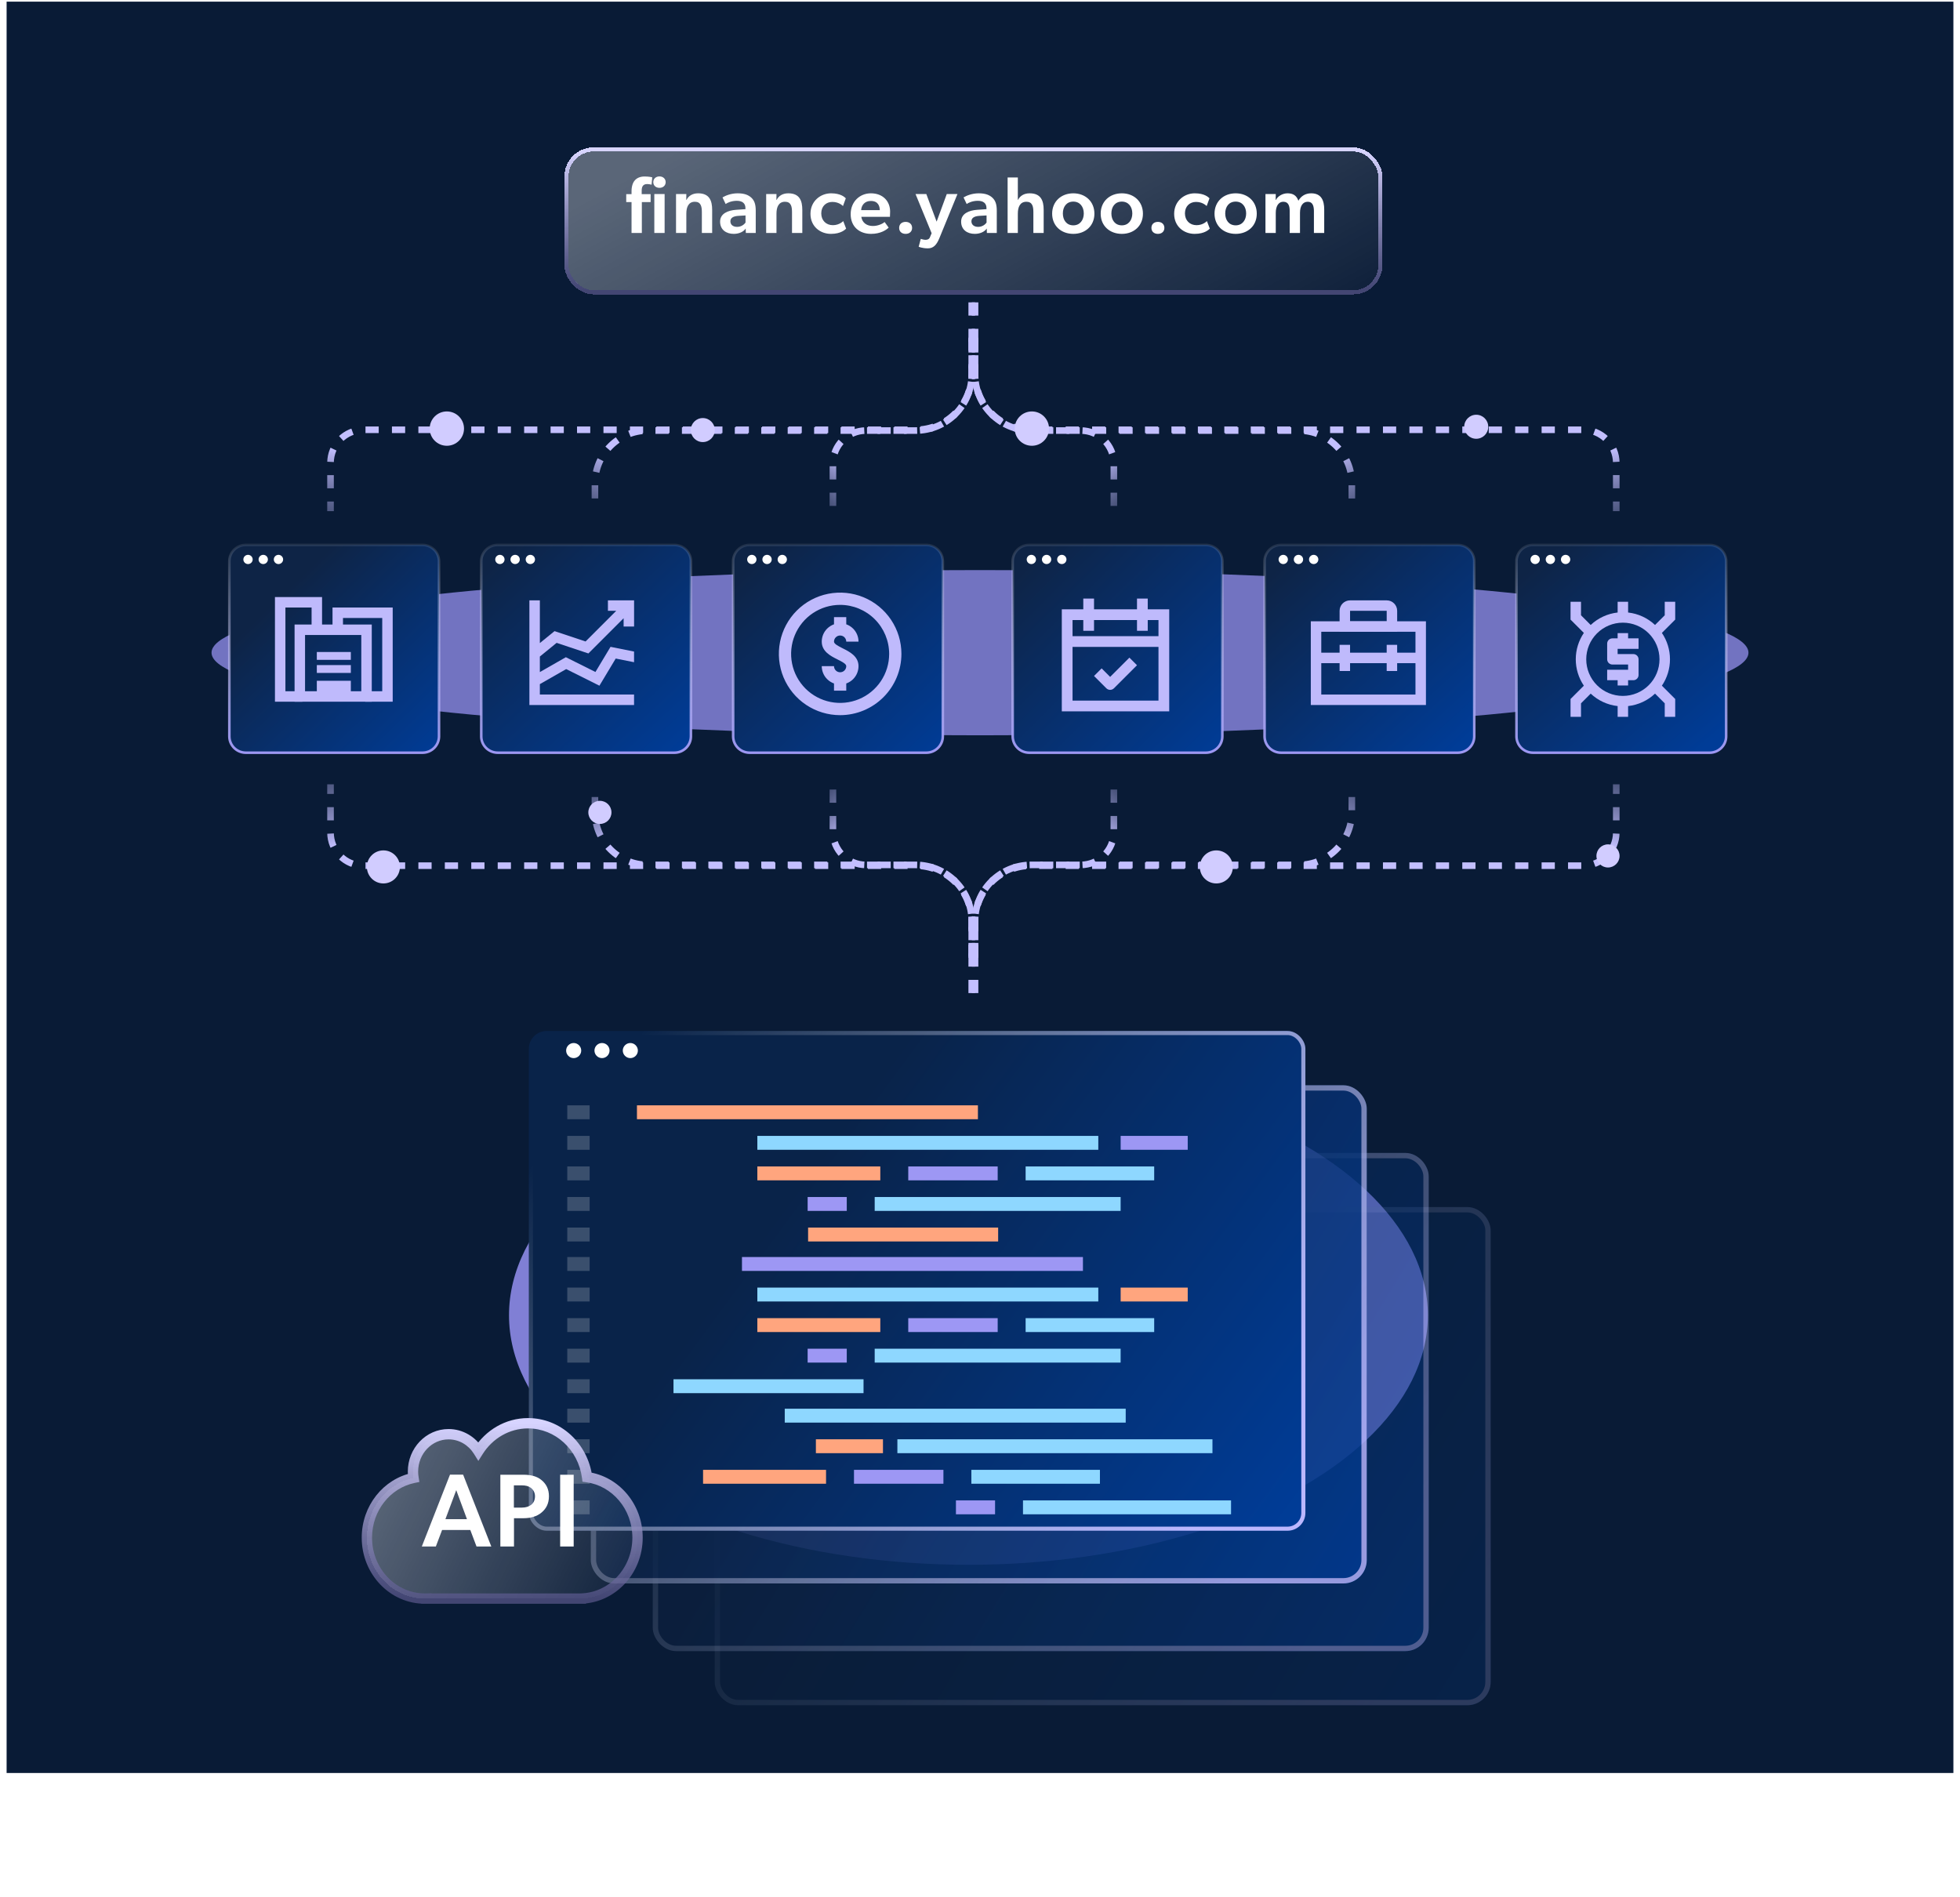 <svg width="593" height="574" viewBox="0 0 593 574" fill="none" xmlns="http://www.w3.org/2000/svg">
<rect x="2" y="0.5" width="589" height="536" fill="#091B36"/>
<g style="mix-blend-mode:screen" opacity="0.7" filter="url(#filter0_f_14763_17079)">
<ellipse cx="296.5" cy="197.5" rx="232.5" ry="25" fill="#9E98FC"/>
</g>
<path d="M74.381 164.889H127.831C130.591 164.889 132.823 167.106 132.823 169.834V222.819C132.823 225.548 130.591 227.765 127.831 227.765H74.381C71.621 227.765 69.389 225.548 69.389 222.819V169.834C69.389 167.106 71.621 164.889 74.381 164.889Z" fill="url(#paint0_linear_14763_17079)" stroke="url(#paint1_linear_14763_17079)" stroke-width="0.778"/>
<path fill-rule="evenodd" clip-rule="evenodd" d="M86.354 183.833H94.271V189.375H97.438V180.667H83.188V212.333H91.5V209.167H86.354V183.833Z" fill="#BFBAFC"/>
<path fill-rule="evenodd" clip-rule="evenodd" d="M115.646 187H103.771V190.167H100.604V183.833H118.812V212.333H110.5V209.167H115.646V187Z" fill="#BFBAFC"/>
<path d="M106.147 206H95.856V211.542H106.147V206Z" fill="#BFBAFC"/>
<path d="M106.147 201.25H95.856V203.625H106.147V201.25Z" fill="#BFBAFC"/>
<path d="M106.147 197.292H95.856V199.667H106.147V197.292Z" fill="#BFBAFC"/>
<path fill-rule="evenodd" clip-rule="evenodd" d="M109.312 192.146H92.292V209.167H109.312V192.146ZM89.125 188.979V212.333H112.479V188.979H89.125Z" fill="#BFBAFC"/>
<path d="M76.448 169.287C76.448 170.053 75.811 170.685 75.038 170.685C74.266 170.685 73.629 170.053 73.629 169.287C73.629 168.522 74.266 167.89 75.038 167.89C75.811 167.89 76.448 168.522 76.448 169.287Z" fill="white"/>
<path d="M81.053 169.287C81.053 170.053 80.416 170.685 79.644 170.685C78.872 170.685 78.234 170.053 78.234 169.287C78.234 168.522 78.872 167.89 79.644 167.89C80.436 167.89 81.053 168.522 81.053 169.287Z" fill="white"/>
<path d="M85.659 169.287C85.659 170.053 85.022 170.685 84.249 170.685C83.477 170.685 82.84 170.053 82.84 169.287C82.84 168.522 83.477 167.89 84.249 167.89C85.022 167.89 85.659 168.522 85.659 169.287Z" fill="white"/>
<path d="M150.592 164.889H204.042C206.802 164.889 209.034 167.106 209.034 169.834V222.819C209.034 225.548 206.802 227.765 204.042 227.765H150.592C147.832 227.765 145.6 225.548 145.6 222.819V169.834C145.6 167.106 147.832 164.889 150.592 164.889Z" fill="url(#paint2_linear_14763_17079)" stroke="url(#paint3_linear_14763_17079)" stroke-width="0.778"/>
<path d="M152.655 169.288C152.655 170.053 152.018 170.685 151.245 170.685C150.473 170.685 149.836 170.053 149.836 169.288C149.836 168.522 150.473 167.89 151.245 167.89C152.018 167.89 152.655 168.522 152.655 169.288Z" fill="white"/>
<path d="M157.261 169.287C157.261 170.053 156.623 170.685 155.851 170.685C155.079 170.685 154.441 170.053 154.441 169.287C154.441 168.522 155.079 167.89 155.851 167.89C156.643 167.89 157.261 168.522 157.261 169.287Z" fill="white"/>
<path d="M161.866 169.287C161.866 170.053 161.229 170.685 160.456 170.685C159.684 170.685 159.047 170.053 159.047 169.287C159.047 168.522 159.684 167.89 160.456 167.89C161.229 167.89 161.866 168.522 161.866 169.287Z" fill="white"/>
<path d="M191.843 189.583V181.667H183.926V184.833H186.437L177.165 194.105L167.776 190.975L163.335 194.589V181.667H160.168V213.333H191.835V210.167H163.335V207.014L171.301 202.462L181.355 207.489L186.285 199.272L191.835 200.382V197.153L184.718 195.728L180.149 203.343L171.203 198.87L163.335 203.367V198.665L168.409 194.525L178.02 197.73L188.676 187.072V189.583H191.843Z" fill="#BFBAFC"/>
<path d="M226.807 164.889H280.257C283.017 164.889 285.249 167.106 285.249 169.834V222.819C285.249 225.548 283.017 227.765 280.257 227.765H226.807C224.046 227.765 221.815 225.548 221.815 222.819V169.834C221.815 167.106 224.046 164.889 226.807 164.889Z" fill="url(#paint4_linear_14763_17079)" stroke="url(#paint5_linear_14763_17079)" stroke-width="0.778"/>
<path d="M228.874 169.287C228.874 170.053 228.237 170.685 227.464 170.685C226.692 170.685 226.055 170.053 226.055 169.287C226.055 168.522 226.692 167.89 227.464 167.89C228.237 167.89 228.874 168.522 228.874 169.287Z" fill="white"/>
<path d="M233.479 169.287C233.479 170.053 232.842 170.685 232.07 170.685C231.297 170.685 230.66 170.053 230.66 169.287C230.66 168.522 231.297 167.89 232.07 167.89C232.861 167.89 233.479 168.522 233.479 169.287Z" fill="white"/>
<path d="M238.085 169.287C238.085 170.053 237.448 170.685 236.675 170.685C235.903 170.685 235.266 170.053 235.266 169.287C235.266 168.522 235.903 167.89 236.675 167.89C237.448 167.89 238.085 168.522 238.085 169.287Z" fill="white"/>
<path d="M254.185 216.405C250.518 216.405 246.933 215.318 243.884 213.28C240.835 211.243 238.459 208.347 237.056 204.96C235.653 201.572 235.285 197.844 236.001 194.248C236.716 190.651 238.482 187.347 241.075 184.755C243.668 182.162 246.971 180.396 250.568 179.68C254.164 178.965 257.892 179.332 261.28 180.736C264.668 182.139 267.563 184.515 269.601 187.564C271.638 190.613 272.725 194.198 272.725 197.865C272.72 202.78 270.764 207.493 267.289 210.968C263.813 214.444 259.1 216.399 254.185 216.405ZM254.185 183.032C251.251 183.032 248.384 183.902 245.945 185.532C243.505 187.162 241.604 189.478 240.482 192.188C239.359 194.899 239.065 197.881 239.638 200.758C240.21 203.635 241.623 206.278 243.697 208.353C245.771 210.427 248.414 211.84 251.291 212.412C254.168 212.984 257.151 212.69 259.861 211.568C262.571 210.445 264.888 208.544 266.517 206.105C268.147 203.666 269.017 200.798 269.017 197.865C269.012 193.932 267.448 190.162 264.668 187.382C261.887 184.601 258.117 183.037 254.185 183.032Z" fill="#BFBAFC"/>
<path fill-rule="evenodd" clip-rule="evenodd" d="M256.037 186.74H252.329V188.912C251.554 189.186 250.842 189.631 250.25 190.223C249.207 191.266 248.621 192.681 248.621 194.156C248.621 197.155 251.355 198.523 253.352 199.523L253.354 199.524C254.925 200.308 256.037 200.916 256.037 201.572C256.037 202.064 255.842 202.536 255.494 202.883C255.146 203.231 254.675 203.427 254.183 203.427C253.691 203.427 253.22 203.231 252.872 202.883C252.524 202.536 252.329 202.064 252.329 201.572H248.621C248.623 203.047 249.209 204.461 250.252 205.504C250.844 206.095 251.555 206.54 252.329 206.815V208.989H256.037V206.815C256.811 206.54 257.523 206.095 258.114 205.504C259.157 204.461 259.744 203.047 259.745 201.572C259.745 198.574 257.011 197.206 255.014 196.206L255.012 196.205C253.442 195.421 252.329 194.813 252.329 194.156C252.329 193.665 252.524 193.193 252.872 192.845C253.22 192.498 253.691 192.302 254.183 192.302C254.675 192.302 255.146 192.498 255.494 192.845C255.842 193.193 256.037 193.665 256.037 194.156H259.745C259.745 192.681 259.159 191.266 258.116 190.223C257.524 189.631 256.812 189.186 256.037 188.912V186.74Z" fill="#BFBAFC"/>
<path d="M311.381 164.889H364.831C367.591 164.889 369.823 167.106 369.823 169.834V222.819C369.823 225.548 367.591 227.765 364.831 227.765H311.381C308.621 227.765 306.389 225.548 306.389 222.819V169.834C306.389 167.106 308.621 164.889 311.381 164.889Z" fill="url(#paint6_linear_14763_17079)" stroke="url(#paint7_linear_14763_17079)" stroke-width="0.778"/>
<path d="M313.448 169.288C313.448 170.053 312.811 170.685 312.038 170.685C311.266 170.685 310.629 170.053 310.629 169.288C310.629 168.522 311.266 167.89 312.038 167.89C312.811 167.89 313.448 168.522 313.448 169.288Z" fill="white"/>
<path d="M318.054 169.287C318.054 170.053 317.416 170.685 316.644 170.685C315.872 170.685 315.234 170.053 315.234 169.287C315.234 168.522 315.872 167.89 316.644 167.89C317.436 167.89 318.054 168.522 318.054 169.287Z" fill="white"/>
<path d="M322.659 169.287C322.659 170.053 322.022 170.685 321.249 170.685C320.477 170.685 319.84 170.053 319.84 169.287C319.84 168.522 320.477 167.89 321.249 167.89C322.022 167.89 322.659 168.522 322.659 169.287Z" fill="white"/>
<path d="M353.75 215.25H321.25V184.375H353.75V215.25ZM324.5 212H350.5V187.625H324.5V212Z" fill="#BFBAFC"/>
<path d="M331 181.125H327.75V190.875H331V181.125Z" fill="#BFBAFC"/>
<path d="M347.25 181.125H344V190.875H347.25V181.125Z" fill="#BFBAFC"/>
<path d="M352.125 192.5H322.875V195.75H352.125V192.5Z" fill="#BFBAFC"/>
<path d="M335.875 208.75C335.444 208.75 335.031 208.579 334.726 208.274L331 204.548L333.298 202.25L335.875 204.827L341.702 199L344 201.298L337.024 208.274C336.719 208.579 336.306 208.75 335.875 208.75Z" fill="#BFBAFC"/>
<path d="M387.592 164.889H441.042C443.802 164.889 446.034 167.106 446.034 169.834V222.819C446.034 225.548 443.802 227.765 441.042 227.765H387.592C384.832 227.765 382.6 225.548 382.6 222.819V169.834C382.6 167.106 384.832 164.889 387.592 164.889Z" fill="url(#paint8_linear_14763_17079)" stroke="url(#paint9_linear_14763_17079)" stroke-width="0.778"/>
<path d="M389.655 169.288C389.655 170.053 389.018 170.685 388.245 170.685C387.473 170.685 386.836 170.053 386.836 169.288C386.836 168.522 387.473 167.89 388.245 167.89C389.018 167.89 389.655 168.522 389.655 169.288Z" fill="white"/>
<path d="M394.261 169.287C394.261 170.053 393.623 170.685 392.851 170.685C392.079 170.685 391.441 170.053 391.441 169.287C391.441 168.522 392.079 167.89 392.851 167.89C393.643 167.89 394.261 168.522 394.261 169.287Z" fill="white"/>
<path d="M398.866 169.287C398.866 170.053 398.229 170.685 397.456 170.685C396.684 170.685 396.047 170.053 396.047 169.287C396.047 168.522 396.684 167.89 397.456 167.89C398.229 167.89 398.866 168.522 398.866 169.287Z" fill="white"/>
<path fill-rule="evenodd" clip-rule="evenodd" d="M428.253 191.167H399.753V210.167H428.253V191.167ZM396.586 188V213.333H431.419V188H396.586Z" fill="#BFBAFC"/>
<path fill-rule="evenodd" clip-rule="evenodd" d="M408.464 195.125H405.297V203.042H408.464V195.125Z" fill="#BFBAFC"/>
<path fill-rule="evenodd" clip-rule="evenodd" d="M422.71 195.125H419.543V203.042H422.71V195.125Z" fill="#BFBAFC"/>
<path fill-rule="evenodd" clip-rule="evenodd" d="M419.547 184.833H408.464V188H419.547V184.833ZM408.464 181.667C406.715 181.667 405.297 183.085 405.297 184.833V191.167H422.714V184.833C422.714 183.085 421.296 181.667 419.547 181.667H408.464Z" fill="#BFBAFC"/>
<path fill-rule="evenodd" clip-rule="evenodd" d="M430.624 200.667H398.957V197.5H430.624V200.667Z" fill="#BFBAFC"/>
<path d="M463.807 164.889H517.257C520.017 164.889 522.249 167.106 522.249 169.834V222.819C522.249 225.548 520.017 227.765 517.257 227.765H463.807C461.046 227.765 458.815 225.548 458.815 222.819V169.834C458.815 167.106 461.046 164.889 463.807 164.889Z" fill="url(#paint10_linear_14763_17079)" stroke="url(#paint11_linear_14763_17079)" stroke-width="0.778"/>
<path d="M465.87 169.288C465.87 170.053 465.233 170.685 464.46 170.685C463.688 170.685 463.051 170.053 463.051 169.288C463.051 168.522 463.688 167.89 464.46 167.89C465.233 167.89 465.87 168.522 465.87 169.288Z" fill="white"/>
<path d="M470.475 169.287C470.475 170.053 469.838 170.685 469.066 170.685C468.293 170.685 467.656 170.053 467.656 169.287C467.656 168.522 468.293 167.89 469.066 167.89C469.857 167.89 470.475 168.522 470.475 169.287Z" fill="white"/>
<path d="M475.081 169.287C475.081 170.053 474.444 170.685 473.671 170.685C472.899 170.685 472.262 170.053 472.262 169.287C472.262 168.522 472.899 167.89 473.671 167.89C474.444 167.89 475.081 168.522 475.081 169.287Z" fill="white"/>
<path d="M492.583 191.583H489.417V193.167H487.833C487.413 193.167 487.011 193.333 486.714 193.63C486.417 193.927 486.25 194.33 486.25 194.75V199.5C486.25 199.92 486.417 200.323 486.714 200.62C487.011 200.916 487.413 201.083 487.833 201.083H492.583V202.667H486.25V205.833H489.417V207.417H492.583V205.833H494.167C494.587 205.833 494.989 205.666 495.286 205.37C495.583 205.073 495.75 204.67 495.75 204.25V199.5C495.75 199.08 495.583 198.677 495.286 198.38C494.989 198.083 494.587 197.917 494.167 197.917H489.417V196.333H495.75V193.167H492.583V191.583Z" fill="#BFBAFC"/>
<path d="M506.835 182.083H503.668V186.178L500.734 189.112C498.497 187.006 495.638 185.684 492.585 185.343V182.083H489.418V185.343C486.365 185.683 483.505 187.006 481.269 189.112L478.335 186.178V182.083H475.168V187.489L479.196 191.517C477.602 193.874 476.75 196.654 476.75 199.5C476.75 202.346 477.602 205.126 479.196 207.483L475.168 211.511V216.917H478.335V212.822L481.269 209.888C483.505 211.994 486.365 213.316 489.418 213.656V216.917H492.585V213.656C495.638 213.316 498.497 211.994 500.734 209.888L503.668 212.822V216.917H506.835V211.511L502.807 207.483C504.401 205.126 505.253 202.346 505.253 199.5C505.253 196.654 504.401 193.874 502.807 191.517L506.835 187.489V182.083ZM491.001 210.583C488.062 210.583 485.243 209.416 483.164 207.337C481.086 205.258 479.918 202.439 479.918 199.5C479.918 196.56 481.086 193.741 483.164 191.663C485.243 189.584 488.062 188.417 491.001 188.417C493.941 188.417 496.76 189.584 498.838 191.663C500.917 193.741 502.085 196.56 502.085 199.5C502.081 202.438 500.912 205.255 498.834 207.333C496.757 209.411 493.94 210.58 491.001 210.583Z" fill="#BFBAFC"/>
<g style="mix-blend-mode:screen" opacity="0.8" filter="url(#filter1_f_14763_17079)">
<ellipse cx="293" cy="398" rx="139" ry="75.5" fill="#9E98FC"/>
</g>
<g opacity="0.2">
<g filter="url(#filter2_bd_14763_17079)">
<rect x="216.238" y="359.175" width="234.763" height="150.742" rx="7.051" fill="url(#paint12_linear_14763_17079)"/>
<rect x="217.045" y="359.982" width="233.149" height="149.129" rx="6.244" stroke="url(#paint13_linear_14763_17079)" stroke-width="1.614"/>
</g>
</g>
<g opacity="0.4">
<g filter="url(#filter3_bd_14763_17079)">
<rect x="197.492" y="342.796" width="234.763" height="150.742" rx="7.051" fill="url(#paint14_linear_14763_17079)"/>
<rect x="198.299" y="343.603" width="233.149" height="149.129" rx="6.244" stroke="url(#paint15_linear_14763_17079)" stroke-width="1.614"/>
</g>
</g>
<g opacity="0.8">
<g filter="url(#filter4_bd_14763_17079)">
<rect x="178.746" y="322.323" width="234.763" height="150.742" rx="7.051" fill="url(#paint16_linear_14763_17079)"/>
<rect x="179.553" y="323.13" width="233.149" height="149.129" rx="6.244" stroke="url(#paint17_linear_14763_17079)" stroke-width="1.614"/>
</g>
</g>
<g filter="url(#filter5_bd_14763_17079)">
<rect x="160" y="307.326" width="234.947" height="151.216" rx="5.393" fill="url(#paint18_linear_14763_17079)"/>
<rect x="160.617" y="307.943" width="233.713" height="149.982" rx="4.776" stroke="url(#paint19_linear_14763_17079)" stroke-width="1.234"/>
</g>
<path d="M175.849 317.897C175.849 319.147 174.818 320.179 173.567 320.179C172.317 320.179 171.285 319.147 171.285 317.897C171.285 316.646 172.317 315.614 173.567 315.614C174.818 315.614 175.849 316.646 175.849 317.897Z" fill="white"/>
<path d="M184.419 317.897C184.419 319.147 183.388 320.179 182.137 320.179C180.887 320.179 179.855 319.147 179.855 317.897C179.855 316.646 180.887 315.614 182.137 315.614C183.419 315.614 184.419 316.646 184.419 317.897Z" fill="white"/>
<path d="M192.99 317.897C192.99 319.147 191.958 320.179 190.708 320.179C189.457 320.179 188.426 319.147 188.426 317.897C188.426 316.646 189.457 315.614 190.708 315.614C191.958 315.614 192.99 316.646 192.99 317.897Z" fill="white"/>
<path d="M295.87 334.468H192.711V338.671H295.87V334.468Z" fill="#FFA57E"/>
<path d="M340.585 426.272H237.426V430.476H340.585V426.272Z" fill="#8ED7FF"/>
<path d="M178.397 334.468H171.633V338.671H178.397V334.468Z" fill="white" fill-opacity="0.2"/>
<path d="M178.397 426.272H171.633V430.476H178.397V426.272Z" fill="white" fill-opacity="0.2"/>
<path d="M332.292 343.717H229.133V347.92H332.292V343.717Z" fill="#8ED7FF"/>
<path d="M366.829 435.52H271.504V439.724H366.829V435.52Z" fill="#8ED7FF"/>
<path d="M359.348 343.717H339.055V347.92H359.348V343.717Z" fill="#9D97F4"/>
<path d="M267.141 435.52H246.848V439.724H267.141V435.52Z" fill="#FFA57E"/>
<path d="M266.338 352.963H229.133V357.166H266.338V352.963Z" fill="#FFA57E"/>
<path d="M249.92 444.768H212.715V448.972H249.92V444.768Z" fill="#FFA57E"/>
<path d="M301.851 352.963H274.793V357.166H301.851V352.963Z" fill="#9D97F4"/>
<path d="M285.433 444.768H258.375V448.972H285.433V444.768Z" fill="#9D97F4"/>
<path d="M349.201 352.963H310.305V357.166H349.201V352.963Z" fill="#8ED7FF"/>
<path d="M332.783 444.768H293.887V448.972H332.783V444.768Z" fill="#8ED7FF"/>
<path d="M339.047 362.211H264.637V366.414H339.047V362.211Z" fill="#8ED7FF"/>
<path d="M372.454 454.015H309.508V458.219H372.454V454.015Z" fill="#8ED7FF"/>
<path d="M256.19 362.211H244.352V366.414H256.19V362.211Z" fill="#9D97F4"/>
<path d="M301.057 454.015H289.219V458.219H301.057V454.015Z" fill="#9D97F4"/>
<path d="M301.991 371.459H244.492V375.662H301.991V371.459Z" fill="#FFA57E"/>
<path d="M178.397 343.717H171.633V347.92H178.397V343.717Z" fill="white" fill-opacity="0.2"/>
<path d="M178.397 435.52H171.633V439.724H178.397V435.52Z" fill="white" fill-opacity="0.2"/>
<path d="M178.397 352.963H171.633V357.166H178.397V352.963Z" fill="white" fill-opacity="0.2"/>
<path d="M178.397 444.768H171.633V448.972H178.397V444.768Z" fill="white" fill-opacity="0.2"/>
<path d="M178.397 362.212H171.633V366.416H178.397V362.212Z" fill="white" fill-opacity="0.2"/>
<path d="M178.397 454.015H171.633V458.219H178.397V454.015Z" fill="white" fill-opacity="0.2"/>
<path d="M178.397 371.458H171.633V375.661H178.397V371.458Z" fill="white" fill-opacity="0.2"/>
<path d="M327.644 380.37H224.484V384.574H327.644V380.37Z" fill="#9D97F4"/>
<path d="M178.397 380.37H171.633V384.574H178.397V380.37Z" fill="white" fill-opacity="0.2"/>
<path d="M332.292 389.619H229.133V393.822H332.292V389.619Z" fill="#8ED7FF"/>
<path d="M359.348 389.619H339.055V393.822H359.348V389.619Z" fill="#FFA57E"/>
<path d="M266.338 398.866H229.133V403.069H266.338V398.866Z" fill="#FFA57E"/>
<path d="M301.851 398.866H274.793V403.069H301.851V398.866Z" fill="#9D97F4"/>
<path d="M349.201 398.866H310.305V403.069H349.201V398.866Z" fill="#8ED7FF"/>
<path d="M339.047 408.113H264.637V412.316H339.047V408.113Z" fill="#8ED7FF"/>
<path d="M256.19 408.113H244.352V412.316H256.19V408.113Z" fill="#9D97F4"/>
<path d="M261.264 417.36H203.766V421.564H261.264V417.36Z" fill="#8ED7FF"/>
<path d="M178.397 389.619H171.633V393.822H178.397V389.619Z" fill="white" fill-opacity="0.2"/>
<path d="M178.397 398.866H171.633V403.069H178.397V398.866Z" fill="white" fill-opacity="0.2"/>
<path d="M178.397 408.114H171.633V412.317H178.397V408.114Z" fill="white" fill-opacity="0.2"/>
<path d="M178.397 417.362H171.633V421.565H178.397V417.362Z" fill="white" fill-opacity="0.2"/>
<path d="M295 289.826L295 278.948C295 269.559 302.611 261.948 312 261.948L479 261.948C484.523 261.948 489 257.471 489 251.948L489 237.326" stroke="url(#paint20_linear_14763_17079)" stroke-width="2" stroke-dasharray="4 4"/>
<path d="M295 289.326L295 278.714C295 269.325 302.611 261.714 312 261.714L393 261.714C401.837 261.714 409 254.55 409 245.714L409 237.326" stroke="url(#paint21_linear_14763_17079)" stroke-width="2" stroke-dasharray="4 4"/>
<path d="M295 300.5L295 278.714C295 269.325 302.611 261.714 312 261.714L327 261.714C332.523 261.714 337 257.237 337 251.714L337 237.326" stroke="url(#paint22_linear_14763_17079)" stroke-width="2" stroke-dasharray="4 4"/>
<path d="M294 102.174L294 113.052C294 122.441 286.389 130.052 277 130.052L110 130.052C104.477 130.052 100 134.529 100 140.052L100 154.674" stroke="url(#paint23_linear_14763_17079)" stroke-width="2" stroke-dasharray="4 4"/>
<path d="M294 102.674L294 113.286C294 122.675 286.389 130.286 277 130.286L196 130.286C187.163 130.286 180 137.45 180 146.286L180 154.674" stroke="url(#paint24_linear_14763_17079)" stroke-width="2" stroke-dasharray="4 4"/>
<path d="M294 91.5L294 113.286C294 122.675 286.389 130.286 277 130.286L262 130.286C256.477 130.286 252 134.763 252 140.286L252 154.674" stroke="url(#paint25_linear_14763_17079)" stroke-width="2" stroke-dasharray="4 4"/>
<path d="M294 289.826L294 278.948C294 269.559 286.389 261.948 277 261.948L110 261.948C104.477 261.948 100 257.471 100 251.948L100 237.326" stroke="url(#paint26_linear_14763_17079)" stroke-width="2" stroke-dasharray="4 4"/>
<path d="M294 289.326L294 278.714C294 269.325 286.389 261.714 277 261.714L196 261.714C187.163 261.714 180 254.55 180 245.714L180 237.326" stroke="url(#paint27_linear_14763_17079)" stroke-width="2" stroke-dasharray="4 4"/>
<path d="M294 300.5L294 278.714C294 269.325 286.389 261.714 277 261.714L262 261.714C256.477 261.714 252 257.237 252 251.714L252 237.326" stroke="url(#paint28_linear_14763_17079)" stroke-width="2" stroke-dasharray="4 4"/>
<path d="M295 102.174L295 113.052C295 122.441 302.611 130.052 312 130.052L479 130.052C484.523 130.052 489 134.529 489 140.052L489 154.674" stroke="url(#paint29_linear_14763_17079)" stroke-width="2" stroke-dasharray="4 4"/>
<path d="M295 102.674L295 113.286C295 122.675 302.611 130.286 312 130.286L393 130.286C401.837 130.286 409 137.45 409 146.286L409 154.674" stroke="url(#paint30_linear_14763_17079)" stroke-width="2" stroke-dasharray="4 4"/>
<path d="M295 91.5L295 113.286C295 122.675 302.611 130.286 312 130.286L327 130.286C332.523 130.286 337 134.763 337 140.286L337 154.674" stroke="url(#paint31_linear_14763_17079)" stroke-width="2" stroke-dasharray="4 4"/>
<g filter="url(#filter6_dd_14763_17079)">
<ellipse cx="5" cy="5" rx="5" ry="5" transform="matrix(1 8.74228e-08 8.74228e-08 -1 363 267.326)" fill="#D1CCFF"/>
</g>
<g filter="url(#filter7_dd_14763_17079)">
<ellipse cx="3.5" cy="3.5" rx="3.5" ry="3.5" transform="matrix(1 8.74228e-08 8.74228e-08 -1 178 249.326)" fill="#D1CCFF"/>
</g>
<g filter="url(#filter8_dd_14763_17079)">
<ellipse cx="5" cy="5" rx="5" ry="5" transform="matrix(1 8.74228e-08 8.74228e-08 -1 111 267.326)" fill="#D1CCFF"/>
</g>
<g filter="url(#filter9_dd_14763_17079)">
<ellipse cx="3.5" cy="3.5" rx="3.5" ry="3.5" transform="matrix(1 8.74228e-08 8.74228e-08 -1 483 262.5)" fill="#D1CCFF"/>
</g>
<g filter="url(#filter10_bd_14763_17079)">
<mask id="path-117-outside-1_14763_17079" maskUnits="userSpaceOnUse" x="109" y="424.5" width="86" height="57" fill="black">
<rect fill="white" x="109" y="424.5" width="86" height="57"/>
<path fill-rule="evenodd" clip-rule="evenodd" d="M192.888 461.104C192.888 451.732 186.237 443.992 177.623 442.809C176.4 433.594 168.868 426.5 159.758 426.5C153.49 426.5 147.968 429.859 144.735 434.957C142.815 431.862 139.491 429.816 135.712 429.816C129.767 429.816 124.948 434.878 124.948 441.123C124.948 441.777 125.001 442.417 125.102 443.04C117.061 444.718 111 452.176 111 461.121C111 471.303 118.851 479.556 128.535 479.556C128.686 479.556 128.835 479.554 128.985 479.55V479.556H158.64C158.683 479.556 158.725 479.556 158.768 479.556C158.811 479.556 158.854 479.556 158.896 479.556H175.746V479.549C185.251 479.314 192.888 471.146 192.888 461.104Z"/>
</mask>
<path fill-rule="evenodd" clip-rule="evenodd" d="M192.888 461.104C192.888 451.732 186.237 443.992 177.623 442.809C176.4 433.594 168.868 426.5 159.758 426.5C153.49 426.5 147.968 429.859 144.735 434.957C142.815 431.862 139.491 429.816 135.712 429.816C129.767 429.816 124.948 434.878 124.948 441.123C124.948 441.777 125.001 442.417 125.102 443.04C117.061 444.718 111 452.176 111 461.121C111 471.303 118.851 479.556 128.535 479.556C128.686 479.556 128.835 479.554 128.985 479.55V479.556H158.64C158.683 479.556 158.725 479.556 158.768 479.556C158.811 479.556 158.854 479.556 158.896 479.556H175.746V479.549C185.251 479.314 192.888 471.146 192.888 461.104Z" fill="url(#paint32_linear_14763_17079)" shape-rendering="crispEdges"/>
<path d="M177.623 442.809L176.072 443.015L176.229 444.196L177.41 444.359L177.623 442.809ZM144.735 434.957L143.407 435.781L144.721 437.9L146.056 435.794L144.735 434.957ZM125.102 443.04L125.421 444.571L126.886 444.265L126.646 442.789L125.102 443.04ZM128.985 479.55H130.549V477.944L128.943 477.987L128.985 479.55ZM128.985 479.556H127.421V481.12H128.985V479.556ZM158.64 479.556L158.65 477.992H158.64V479.556ZM158.896 479.556V477.992L158.886 477.992L158.896 479.556ZM175.746 479.556V481.12H177.31V479.556H175.746ZM175.746 479.549L175.707 477.986L174.182 478.023V479.549H175.746ZM177.41 444.359C185.202 445.428 191.324 452.464 191.324 461.104H194.452C194.452 450.999 187.271 442.555 177.835 441.26L177.41 444.359ZM159.758 428.064C168.015 428.064 174.943 434.507 176.072 443.015L179.173 442.604C177.856 432.681 169.72 424.936 159.758 424.936V428.064ZM146.056 435.794C149.027 431.11 154.07 428.064 159.758 428.064V424.936C152.91 424.936 146.91 428.608 143.415 434.119L146.056 435.794ZM135.712 431.38C138.904 431.38 141.747 433.106 143.407 435.781L146.064 434.132C143.883 430.618 140.077 428.252 135.712 428.252V431.38ZM126.512 441.123C126.512 435.668 130.702 431.38 135.712 431.38V428.252C128.832 428.252 123.384 434.088 123.384 441.123H126.512ZM126.646 442.789C126.558 442.249 126.512 441.692 126.512 441.123H123.384C123.384 441.861 123.444 442.585 123.558 443.291L126.646 442.789ZM112.564 461.121C112.564 452.878 118.143 446.09 125.421 444.571L124.783 441.509C115.98 443.346 109.436 451.474 109.436 461.121H112.564ZM128.535 477.992C119.787 477.992 112.564 470.514 112.564 461.121H109.436C109.436 472.092 117.914 481.12 128.535 481.12V477.992ZM128.943 477.987C128.808 477.99 128.672 477.992 128.535 477.992V481.12C128.699 481.12 128.863 481.118 129.026 481.113L128.943 477.987ZM130.549 479.556V479.55H127.421V479.556H130.549ZM158.64 477.992H128.985V481.12H158.64V477.992ZM158.768 477.992C158.729 477.992 158.69 477.992 158.65 477.992L158.63 481.12C158.676 481.12 158.722 481.12 158.768 481.12V477.992ZM158.886 477.992C158.847 477.992 158.808 477.992 158.768 477.992V481.12C158.814 481.12 158.861 481.12 158.907 481.12L158.886 477.992ZM175.746 477.992H158.896V481.12H175.746V477.992ZM174.182 479.549V479.556H177.31V479.549H174.182ZM191.324 461.104C191.324 470.366 184.297 477.773 175.707 477.986L175.784 481.112C186.205 480.855 194.452 471.926 194.452 461.104H191.324Z" fill="url(#paint33_linear_14763_17079)" mask="url(#path-117-outside-1_14763_17079)"/>
</g>
<path d="M142.286 462.963H133.755L131.866 467.968H127.617L136.147 446.217H140.114L148.644 467.968H144.174L142.286 462.963ZM134.762 459.689H141.278L138.036 450.907L134.762 459.689ZM151.384 446.248H158.372C160.544 446.248 162.433 446.689 163.818 447.853C165.234 449.018 166.084 450.561 166.084 452.764C166.084 454.968 165.234 456.541 163.818 457.706C162.433 458.871 160.544 459.406 158.372 459.406H155.508V467.968H151.384V446.248ZM157.868 456.195C159.128 456.195 159.978 455.88 160.67 455.377C161.363 454.873 161.866 453.992 161.866 452.764C161.866 451.568 161.268 450.687 160.576 450.183C159.883 449.679 159.033 449.459 157.774 449.459H155.476V456.195H157.868ZM169.475 446.248H173.567V467.968H169.475V446.248Z" fill="white"/>
<g filter="url(#filter11_dd_14763_17079)">
<ellipse cx="5.194" cy="5.194" rx="5.194" ry="5.194" transform="matrix(1 8.74228e-08 8.74228e-08 -1 307 134.887)" fill="#D1CCFF"/>
</g>
<g filter="url(#filter12_dd_14763_17079)">
<ellipse cx="3.635" cy="3.635" rx="3.635" ry="3.635" transform="matrix(1 8.74228e-08 8.74228e-08 -1 209 133.771)" fill="#D1CCFF"/>
</g>
<g filter="url(#filter13_dd_14763_17079)">
<ellipse cx="5.194" cy="5.194" rx="5.194" ry="5.194" transform="matrix(1 8.74228e-08 8.74228e-08 -1 130 134.887)" fill="#D1CCFF"/>
</g>
<g filter="url(#filter14_dd_14763_17079)">
<ellipse cx="3.635" cy="3.635" rx="3.635" ry="3.635" transform="matrix(1 8.74228e-08 8.74228e-08 -1 443 132.771)" fill="#D1CCFF"/>
</g>
<g filter="url(#filter15_bd_14763_17079)">
<rect x="172" y="42.5" width="245" height="42" rx="7.636" fill="url(#paint34_linear_14763_17079)" shape-rendering="crispEdges"/>
<rect x="171.375" y="41.875" width="246.251" height="43.251" rx="8.262" stroke="url(#paint35_linear_14763_17079)" stroke-width="1.251" shape-rendering="crispEdges"/>
</g>
<path d="M199.524 56.84C198.428 56.84 197.649 56.134 197.649 55.111C197.649 54.113 198.428 53.382 199.524 53.382C200.619 53.382 201.399 54.113 201.399 55.111C201.399 56.134 200.619 56.84 199.524 56.84ZM191.074 61.15H189.467V58.739H191.074V57.838C191.074 56.402 191.464 55.233 192.073 54.575C192.682 53.869 193.656 53.407 195.019 53.407C196.456 53.407 197.332 53.65 197.332 53.65L197.137 55.89C197.137 55.89 196.456 55.696 195.798 55.696C194.459 55.696 194.143 56.596 194.143 57.717V58.739H196.845V61.15H194.191V70.5H191.074V61.15ZM197.965 58.715H201.082V70.5H197.965V58.715ZM212.349 64.194C212.349 62.44 212.033 61.052 210.231 61.052C208.307 61.052 207.65 62.66 207.65 64.632V70.5H204.533V58.715H207.65L207.626 60.492H207.699C208.332 59.251 209.525 58.496 211.229 58.496C214.614 58.496 215.466 60.687 215.466 63.512V70.5H212.349V64.194ZM225.607 69.136C225.12 69.989 223.756 70.768 222.003 70.768C219.714 70.768 217.864 69.526 217.864 67.067C217.864 64.607 220.274 63.658 222.709 63.487L225.534 63.292V62.976C225.534 61.466 224.535 60.76 222.904 60.76C221.345 60.76 220.055 61.345 219.544 61.734L218.594 59.737C219.495 59.202 221.151 58.496 223.196 58.496C225.29 58.496 226.483 59.031 227.36 59.859C228.212 60.687 228.65 61.758 228.65 63.755V70.5H225.655L225.607 69.136ZM223.44 65.314C221.784 65.411 220.98 65.971 220.98 66.969C220.98 67.968 221.735 68.649 223.026 68.649C224.243 68.649 225.144 67.943 225.558 67.359V65.192L223.44 65.314ZM239.623 64.194C239.623 62.44 239.306 61.052 237.504 61.052C235.581 61.052 234.923 62.66 234.923 64.632V70.5H231.807V58.715H234.923L234.899 60.492H234.972C235.605 59.251 236.798 58.496 238.503 58.496C241.887 58.496 242.74 60.687 242.74 63.512V70.5H239.623V64.194ZM255.12 66.896L255.997 69.185C255.753 69.404 254.536 70.768 251.395 70.768C248.181 70.768 245.21 68.552 245.21 64.705C245.21 60.833 248.278 58.496 251.443 58.496C254.414 58.496 255.583 59.689 255.899 60.005L255.047 62.343C254.682 62.002 253.635 61.101 251.809 61.101C249.958 61.101 248.473 62.392 248.473 64.559C248.473 66.726 249.958 68.138 251.979 68.138C254 68.138 255.12 66.896 255.12 66.896ZM260.588 65.606C260.88 67.481 262.316 68.382 264.094 68.382C265.677 68.382 267.089 67.675 267.649 67.189L268.866 68.869C268.209 69.55 266.432 70.768 263.558 70.768C260.003 70.768 257.373 68.601 257.373 64.802C257.373 61.028 260.125 58.496 263.485 58.496C267.113 58.496 269.305 60.882 269.305 64.023C269.305 64.632 269.256 65.606 269.256 65.606H260.588ZM263.461 60.809C261.61 60.809 260.636 62.099 260.539 63.585H266.188C266.139 62.294 265.652 60.809 263.461 60.809ZM274.009 70.768C272.84 70.768 272.037 70.086 272.037 68.966C272.037 67.822 272.84 67.14 274.009 67.14C275.129 67.14 275.957 67.822 275.957 68.966C275.957 70.086 275.129 70.768 274.009 70.768ZM276.996 58.715H280.259L283.376 67.067L286.444 58.715H289.682L284.204 72.083C283.351 74.152 282.377 75.151 280.722 75.151C279.042 75.151 277.946 74.664 277.946 74.664L278.579 72.278C278.579 72.278 279.407 72.57 279.991 72.57C280.6 72.57 281.111 72.399 281.355 71.79L281.866 70.573L276.996 58.715ZM298.534 69.136C298.047 69.989 296.683 70.768 294.93 70.768C292.641 70.768 290.79 69.526 290.79 67.067C290.79 64.607 293.201 63.658 295.636 63.487L298.46 63.292V62.976C298.46 61.466 297.462 60.76 295.831 60.76C294.272 60.76 292.982 61.345 292.47 61.734L291.521 59.737C292.422 59.202 294.078 58.496 296.123 58.496C298.217 58.496 299.41 59.031 300.287 59.859C301.139 60.687 301.577 61.758 301.577 63.755V70.5H298.582L298.534 69.136ZM296.366 65.314C294.711 65.411 293.907 65.971 293.907 66.969C293.907 67.968 294.662 68.649 295.952 68.649C297.17 68.649 298.071 67.943 298.485 67.359V65.192L296.366 65.314ZM311.527 58.496C314.912 58.496 315.764 60.687 315.764 63.512V70.5H312.647V64.194C312.647 62.44 312.331 61.052 310.529 61.052C308.605 61.052 307.948 62.66 307.948 64.632V70.5H304.855V53.699H307.948V60.492H307.996C308.629 59.251 309.823 58.496 311.527 58.496ZM324.733 70.768C321.105 70.768 318.329 68.382 318.329 64.656C318.329 60.931 321.105 58.496 324.733 58.496C328.337 58.496 331.113 60.931 331.113 64.656C331.113 68.382 328.337 70.768 324.733 70.768ZM327.899 64.583C327.899 62.562 326.73 61.004 324.733 61.004C322.688 61.004 321.568 62.562 321.568 64.583C321.568 66.604 322.688 68.187 324.733 68.187C326.73 68.187 327.899 66.604 327.899 64.583ZM339.416 70.768C335.788 70.768 333.012 68.382 333.012 64.656C333.012 60.931 335.788 58.496 339.416 58.496C343.02 58.496 345.796 60.931 345.796 64.656C345.796 68.382 343.02 70.768 339.416 70.768ZM342.582 64.583C342.582 62.562 341.413 61.004 339.416 61.004C337.371 61.004 336.251 62.562 336.251 64.583C336.251 66.604 337.371 68.187 339.416 68.187C341.413 68.187 342.582 66.604 342.582 64.583ZM350.336 70.768C349.168 70.768 348.364 70.086 348.364 68.966C348.364 67.822 349.168 67.14 350.336 67.14C351.456 67.14 352.284 67.822 352.284 68.966C352.284 70.086 351.456 70.768 350.336 70.768ZM365.152 66.896L366.029 69.185C365.786 69.404 364.568 70.768 361.427 70.768C358.213 70.768 355.242 68.552 355.242 64.705C355.242 60.833 358.31 58.496 361.476 58.496C364.446 58.496 365.615 59.689 365.932 60.005L365.079 62.343C364.714 62.002 363.667 61.101 361.841 61.101C359.99 61.101 358.505 62.392 358.505 64.559C358.505 66.726 359.99 68.138 362.011 68.138C364.032 68.138 365.152 66.896 365.152 66.896ZM373.858 70.768C370.23 70.768 367.454 68.382 367.454 64.656C367.454 60.931 370.23 58.496 373.858 58.496C377.462 58.496 380.238 60.931 380.238 64.656C380.238 68.382 377.462 70.768 373.858 70.768ZM377.024 64.583C377.024 62.562 375.855 61.004 373.858 61.004C371.813 61.004 370.693 62.562 370.693 64.583C370.693 66.604 371.813 68.187 373.858 68.187C375.855 68.187 377.024 66.604 377.024 64.583ZM397.526 63.901C397.526 62.465 397.21 61.052 395.676 61.052C394.117 61.052 393.314 62.392 393.314 64.413V70.5H390.197V63.877C390.197 62.27 389.783 61.052 388.298 61.052C386.691 61.052 385.985 62.562 385.985 64.413V70.5H382.868V58.715H385.985L385.96 60.492H386.033C386.569 59.397 388.006 58.496 389.54 58.496C391.244 58.496 392.267 59.178 392.827 60.736C393.655 59.299 394.994 58.496 396.698 58.496C399.791 58.496 400.643 60.687 400.643 63.39V70.5H397.526V63.901Z" fill="white"/>
<defs>
<filter id="filter0_f_14763_17079" x="0" y="108.5" width="593" height="178" filterUnits="userSpaceOnUse" color-interpolation-filters="sRGB">
<feFlood flood-opacity="0" result="BackgroundImageFix"/>
<feBlend mode="normal" in="SourceGraphic" in2="BackgroundImageFix" result="shape"/>
<feGaussianBlur stdDeviation="32" result="effect1_foregroundBlur_14763_17079"/>
</filter>
<filter id="filter1_f_14763_17079" x="54" y="222.5" width="478" height="351" filterUnits="userSpaceOnUse" color-interpolation-filters="sRGB">
<feFlood flood-opacity="0" result="BackgroundImageFix"/>
<feBlend mode="normal" in="SourceGraphic" in2="BackgroundImageFix" result="shape"/>
<feGaussianBlur stdDeviation="50" result="effect1_foregroundBlur_14763_17079"/>
</filter>
<filter id="filter2_bd_14763_17079" x="173.932" y="316.869" width="319.375" height="235.355" filterUnits="userSpaceOnUse" color-interpolation-filters="sRGB">
<feFlood flood-opacity="0" result="BackgroundImageFix"/>
<feGaussianBlur in="BackgroundImageFix" stdDeviation="21.153"/>
<feComposite in2="SourceAlpha" operator="in" result="effect1_backgroundBlur_14763_17079"/>
<feColorMatrix in="SourceAlpha" type="matrix" values="0 0 0 0 0 0 0 0 0 0 0 0 0 0 0 0 0 0 127 0" result="hardAlpha"/>
<feMorphology radius="1.519" operator="erode" in="SourceAlpha" result="effect2_dropShadow_14763_17079"/>
<feOffset dy="6.076"/>
<feGaussianBlur stdDeviation="15.054"/>
<feComposite in2="hardAlpha" operator="out"/>
<feColorMatrix type="matrix" values="0 0 0 0 0 0 0 0 0 0 0 0 0 0 0 0 0 0 0.2 0"/>
<feBlend mode="normal" in2="effect1_backgroundBlur_14763_17079" result="effect2_dropShadow_14763_17079"/>
<feBlend mode="normal" in="SourceGraphic" in2="effect2_dropShadow_14763_17079" result="shape"/>
</filter>
<filter id="filter3_bd_14763_17079" x="155.186" y="300.49" width="319.375" height="235.355" filterUnits="userSpaceOnUse" color-interpolation-filters="sRGB">
<feFlood flood-opacity="0" result="BackgroundImageFix"/>
<feGaussianBlur in="BackgroundImageFix" stdDeviation="21.153"/>
<feComposite in2="SourceAlpha" operator="in" result="effect1_backgroundBlur_14763_17079"/>
<feColorMatrix in="SourceAlpha" type="matrix" values="0 0 0 0 0 0 0 0 0 0 0 0 0 0 0 0 0 0 127 0" result="hardAlpha"/>
<feMorphology radius="1.519" operator="erode" in="SourceAlpha" result="effect2_dropShadow_14763_17079"/>
<feOffset dy="6.076"/>
<feGaussianBlur stdDeviation="15.054"/>
<feComposite in2="hardAlpha" operator="out"/>
<feColorMatrix type="matrix" values="0 0 0 0 0 0 0 0 0 0 0 0 0 0 0 0 0 0 0.2 0"/>
<feBlend mode="normal" in2="effect1_backgroundBlur_14763_17079" result="effect2_dropShadow_14763_17079"/>
<feBlend mode="normal" in="SourceGraphic" in2="effect2_dropShadow_14763_17079" result="shape"/>
</filter>
<filter id="filter4_bd_14763_17079" x="136.44" y="280.016" width="319.375" height="235.355" filterUnits="userSpaceOnUse" color-interpolation-filters="sRGB">
<feFlood flood-opacity="0" result="BackgroundImageFix"/>
<feGaussianBlur in="BackgroundImageFix" stdDeviation="21.153"/>
<feComposite in2="SourceAlpha" operator="in" result="effect1_backgroundBlur_14763_17079"/>
<feColorMatrix in="SourceAlpha" type="matrix" values="0 0 0 0 0 0 0 0 0 0 0 0 0 0 0 0 0 0 127 0" result="hardAlpha"/>
<feMorphology radius="1.519" operator="erode" in="SourceAlpha" result="effect2_dropShadow_14763_17079"/>
<feOffset dy="6.076"/>
<feGaussianBlur stdDeviation="15.054"/>
<feComposite in2="hardAlpha" operator="out"/>
<feColorMatrix type="matrix" values="0 0 0 0 0 0 0 0 0 0 0 0 0 0 0 0 0 0 0.2 0"/>
<feBlend mode="normal" in2="effect1_backgroundBlur_14763_17079" result="effect2_dropShadow_14763_17079"/>
<feBlend mode="normal" in="SourceGraphic" in2="effect2_dropShadow_14763_17079" result="shape"/>
</filter>
<filter id="filter5_bd_14763_17079" x="127.643" y="274.969" width="299.66" height="215.931" filterUnits="userSpaceOnUse" color-interpolation-filters="sRGB">
<feFlood flood-opacity="0" result="BackgroundImageFix"/>
<feGaussianBlur in="BackgroundImageFix" stdDeviation="16.179"/>
<feComposite in2="SourceAlpha" operator="in" result="effect1_backgroundBlur_14763_17079"/>
<feColorMatrix in="SourceAlpha" type="matrix" values="0 0 0 0 0 0 0 0 0 0 0 0 0 0 0 0 0 0 127 0" result="hardAlpha"/>
<feMorphology radius="1.162" operator="erode" in="SourceAlpha" result="effect2_dropShadow_14763_17079"/>
<feOffset dy="4.647"/>
<feGaussianBlur stdDeviation="11.514"/>
<feComposite in2="hardAlpha" operator="out"/>
<feColorMatrix type="matrix" values="0 0 0 0 0 0 0 0 0 0 0 0 0 0 0 0 0 0 0.2 0"/>
<feBlend mode="normal" in2="effect1_backgroundBlur_14763_17079" result="effect2_dropShadow_14763_17079"/>
<feBlend mode="normal" in="SourceGraphic" in2="effect2_dropShadow_14763_17079" result="shape"/>
</filter>
<filter id="filter6_dd_14763_17079" x="347.479" y="241.805" width="41.042" height="41.042" filterUnits="userSpaceOnUse" color-interpolation-filters="sRGB">
<feFlood flood-opacity="0" result="BackgroundImageFix"/>
<feColorMatrix in="SourceAlpha" type="matrix" values="0 0 0 0 0 0 0 0 0 0 0 0 0 0 0 0 0 0 127 0" result="hardAlpha"/>
<feOffset/>
<feGaussianBlur stdDeviation="3.104"/>
<feColorMatrix type="matrix" values="0 0 0 0 0.855 0 0 0 0 0.847 0 0 0 0 1 0 0 0 1 0"/>
<feBlend mode="normal" in2="BackgroundImageFix" result="effect1_dropShadow_14763_17079"/>
<feColorMatrix in="SourceAlpha" type="matrix" values="0 0 0 0 0 0 0 0 0 0 0 0 0 0 0 0 0 0 127 0" result="hardAlpha"/>
<feOffset/>
<feGaussianBlur stdDeviation="7.76"/>
<feColorMatrix type="matrix" values="0 0 0 0 0.855 0 0 0 0 0.847 0 0 0 0 1 0 0 0 1 0"/>
<feBlend mode="normal" in2="effect1_dropShadow_14763_17079" result="effect2_dropShadow_14763_17079"/>
<feBlend mode="normal" in="SourceGraphic" in2="effect2_dropShadow_14763_17079" result="shape"/>
</filter>
<filter id="filter7_dd_14763_17079" x="162.479" y="226.805" width="38.042" height="38.042" filterUnits="userSpaceOnUse" color-interpolation-filters="sRGB">
<feFlood flood-opacity="0" result="BackgroundImageFix"/>
<feColorMatrix in="SourceAlpha" type="matrix" values="0 0 0 0 0 0 0 0 0 0 0 0 0 0 0 0 0 0 127 0" result="hardAlpha"/>
<feOffset/>
<feGaussianBlur stdDeviation="3.104"/>
<feColorMatrix type="matrix" values="0 0 0 0 0.855 0 0 0 0 0.847 0 0 0 0 1 0 0 0 1 0"/>
<feBlend mode="normal" in2="BackgroundImageFix" result="effect1_dropShadow_14763_17079"/>
<feColorMatrix in="SourceAlpha" type="matrix" values="0 0 0 0 0 0 0 0 0 0 0 0 0 0 0 0 0 0 127 0" result="hardAlpha"/>
<feOffset/>
<feGaussianBlur stdDeviation="7.76"/>
<feColorMatrix type="matrix" values="0 0 0 0 0.855 0 0 0 0 0.847 0 0 0 0 1 0 0 0 1 0"/>
<feBlend mode="normal" in2="effect1_dropShadow_14763_17079" result="effect2_dropShadow_14763_17079"/>
<feBlend mode="normal" in="SourceGraphic" in2="effect2_dropShadow_14763_17079" result="shape"/>
</filter>
<filter id="filter8_dd_14763_17079" x="95.479" y="241.805" width="41.042" height="41.042" filterUnits="userSpaceOnUse" color-interpolation-filters="sRGB">
<feFlood flood-opacity="0" result="BackgroundImageFix"/>
<feColorMatrix in="SourceAlpha" type="matrix" values="0 0 0 0 0 0 0 0 0 0 0 0 0 0 0 0 0 0 127 0" result="hardAlpha"/>
<feOffset/>
<feGaussianBlur stdDeviation="3.104"/>
<feColorMatrix type="matrix" values="0 0 0 0 0.855 0 0 0 0 0.847 0 0 0 0 1 0 0 0 1 0"/>
<feBlend mode="normal" in2="BackgroundImageFix" result="effect1_dropShadow_14763_17079"/>
<feColorMatrix in="SourceAlpha" type="matrix" values="0 0 0 0 0 0 0 0 0 0 0 0 0 0 0 0 0 0 127 0" result="hardAlpha"/>
<feOffset/>
<feGaussianBlur stdDeviation="7.76"/>
<feColorMatrix type="matrix" values="0 0 0 0 0.855 0 0 0 0 0.847 0 0 0 0 1 0 0 0 1 0"/>
<feBlend mode="normal" in2="effect1_dropShadow_14763_17079" result="effect2_dropShadow_14763_17079"/>
<feBlend mode="normal" in="SourceGraphic" in2="effect2_dropShadow_14763_17079" result="shape"/>
</filter>
<filter id="filter9_dd_14763_17079" x="467.479" y="239.979" width="38.042" height="38.042" filterUnits="userSpaceOnUse" color-interpolation-filters="sRGB">
<feFlood flood-opacity="0" result="BackgroundImageFix"/>
<feColorMatrix in="SourceAlpha" type="matrix" values="0 0 0 0 0 0 0 0 0 0 0 0 0 0 0 0 0 0 127 0" result="hardAlpha"/>
<feOffset/>
<feGaussianBlur stdDeviation="3.104"/>
<feColorMatrix type="matrix" values="0 0 0 0 0.855 0 0 0 0 0.847 0 0 0 0 1 0 0 0 1 0"/>
<feBlend mode="normal" in2="BackgroundImageFix" result="effect1_dropShadow_14763_17079"/>
<feColorMatrix in="SourceAlpha" type="matrix" values="0 0 0 0 0 0 0 0 0 0 0 0 0 0 0 0 0 0 127 0" result="hardAlpha"/>
<feOffset/>
<feGaussianBlur stdDeviation="7.76"/>
<feColorMatrix type="matrix" values="0 0 0 0 0.855 0 0 0 0 0.847 0 0 0 0 1 0 0 0 1 0"/>
<feBlend mode="normal" in2="effect1_dropShadow_14763_17079" result="effect2_dropShadow_14763_17079"/>
<feBlend mode="normal" in="SourceGraphic" in2="effect2_dropShadow_14763_17079" result="shape"/>
</filter>
<filter id="filter10_bd_14763_17079" x="105.267" y="420.766" width="93.356" height="68.694" filterUnits="userSpaceOnUse" color-interpolation-filters="sRGB">
<feFlood flood-opacity="0" result="BackgroundImageFix"/>
<feGaussianBlur in="BackgroundImageFix" stdDeviation="2.085"/>
<feComposite in2="SourceAlpha" operator="in" result="effect1_backgroundBlur_14763_17079"/>
<feColorMatrix in="SourceAlpha" type="matrix" values="0 0 0 0 0 0 0 0 0 0 0 0 0 0 0 0 0 0 127 0" result="hardAlpha"/>
<feOffset dy="4.17"/>
<feGaussianBlur stdDeviation="2.085"/>
<feComposite in2="hardAlpha" operator="out"/>
<feColorMatrix type="matrix" values="0 0 0 0 0 0 0 0 0 0 0 0 0 0 0 0 0 0 0.25 0"/>
<feBlend mode="normal" in2="effect1_backgroundBlur_14763_17079" result="effect2_dropShadow_14763_17079"/>
<feBlend mode="normal" in="SourceGraphic" in2="effect2_dropShadow_14763_17079" result="shape"/>
</filter>
<filter id="filter11_dd_14763_17079" x="290.878" y="108.378" width="42.63" height="42.631" filterUnits="userSpaceOnUse" color-interpolation-filters="sRGB">
<feFlood flood-opacity="0" result="BackgroundImageFix"/>
<feColorMatrix in="SourceAlpha" type="matrix" values="0 0 0 0 0 0 0 0 0 0 0 0 0 0 0 0 0 0 127 0" result="hardAlpha"/>
<feOffset/>
<feGaussianBlur stdDeviation="3.224"/>
<feColorMatrix type="matrix" values="0 0 0 0 0.855 0 0 0 0 0.847 0 0 0 0 1 0 0 0 1 0"/>
<feBlend mode="normal" in2="BackgroundImageFix" result="effect1_dropShadow_14763_17079"/>
<feColorMatrix in="SourceAlpha" type="matrix" values="0 0 0 0 0 0 0 0 0 0 0 0 0 0 0 0 0 0 127 0" result="hardAlpha"/>
<feOffset/>
<feGaussianBlur stdDeviation="8.061"/>
<feColorMatrix type="matrix" values="0 0 0 0 0.855 0 0 0 0 0.847 0 0 0 0 1 0 0 0 1 0"/>
<feBlend mode="normal" in2="effect1_dropShadow_14763_17079" result="effect2_dropShadow_14763_17079"/>
<feBlend mode="normal" in="SourceGraphic" in2="effect2_dropShadow_14763_17079" result="shape"/>
</filter>
<filter id="filter12_dd_14763_17079" x="192.878" y="110.378" width="39.513" height="39.514" filterUnits="userSpaceOnUse" color-interpolation-filters="sRGB">
<feFlood flood-opacity="0" result="BackgroundImageFix"/>
<feColorMatrix in="SourceAlpha" type="matrix" values="0 0 0 0 0 0 0 0 0 0 0 0 0 0 0 0 0 0 127 0" result="hardAlpha"/>
<feOffset/>
<feGaussianBlur stdDeviation="3.224"/>
<feColorMatrix type="matrix" values="0 0 0 0 0.855 0 0 0 0 0.847 0 0 0 0 1 0 0 0 1 0"/>
<feBlend mode="normal" in2="BackgroundImageFix" result="effect1_dropShadow_14763_17079"/>
<feColorMatrix in="SourceAlpha" type="matrix" values="0 0 0 0 0 0 0 0 0 0 0 0 0 0 0 0 0 0 127 0" result="hardAlpha"/>
<feOffset/>
<feGaussianBlur stdDeviation="8.061"/>
<feColorMatrix type="matrix" values="0 0 0 0 0.855 0 0 0 0 0.847 0 0 0 0 1 0 0 0 1 0"/>
<feBlend mode="normal" in2="effect1_dropShadow_14763_17079" result="effect2_dropShadow_14763_17079"/>
<feBlend mode="normal" in="SourceGraphic" in2="effect2_dropShadow_14763_17079" result="shape"/>
</filter>
<filter id="filter13_dd_14763_17079" x="113.878" y="108.378" width="42.63" height="42.631" filterUnits="userSpaceOnUse" color-interpolation-filters="sRGB">
<feFlood flood-opacity="0" result="BackgroundImageFix"/>
<feColorMatrix in="SourceAlpha" type="matrix" values="0 0 0 0 0 0 0 0 0 0 0 0 0 0 0 0 0 0 127 0" result="hardAlpha"/>
<feOffset/>
<feGaussianBlur stdDeviation="3.224"/>
<feColorMatrix type="matrix" values="0 0 0 0 0.855 0 0 0 0 0.847 0 0 0 0 1 0 0 0 1 0"/>
<feBlend mode="normal" in2="BackgroundImageFix" result="effect1_dropShadow_14763_17079"/>
<feColorMatrix in="SourceAlpha" type="matrix" values="0 0 0 0 0 0 0 0 0 0 0 0 0 0 0 0 0 0 127 0" result="hardAlpha"/>
<feOffset/>
<feGaussianBlur stdDeviation="8.061"/>
<feColorMatrix type="matrix" values="0 0 0 0 0.855 0 0 0 0 0.847 0 0 0 0 1 0 0 0 1 0"/>
<feBlend mode="normal" in2="effect1_dropShadow_14763_17079" result="effect2_dropShadow_14763_17079"/>
<feBlend mode="normal" in="SourceGraphic" in2="effect2_dropShadow_14763_17079" result="shape"/>
</filter>
<filter id="filter14_dd_14763_17079" x="426.878" y="109.378" width="39.513" height="39.514" filterUnits="userSpaceOnUse" color-interpolation-filters="sRGB">
<feFlood flood-opacity="0" result="BackgroundImageFix"/>
<feColorMatrix in="SourceAlpha" type="matrix" values="0 0 0 0 0 0 0 0 0 0 0 0 0 0 0 0 0 0 127 0" result="hardAlpha"/>
<feOffset/>
<feGaussianBlur stdDeviation="3.224"/>
<feColorMatrix type="matrix" values="0 0 0 0 0.855 0 0 0 0 0.847 0 0 0 0 1 0 0 0 1 0"/>
<feBlend mode="normal" in2="BackgroundImageFix" result="effect1_dropShadow_14763_17079"/>
<feColorMatrix in="SourceAlpha" type="matrix" values="0 0 0 0 0 0 0 0 0 0 0 0 0 0 0 0 0 0 127 0" result="hardAlpha"/>
<feOffset/>
<feGaussianBlur stdDeviation="8.061"/>
<feColorMatrix type="matrix" values="0 0 0 0 0.855 0 0 0 0 0.847 0 0 0 0 1 0 0 0 1 0"/>
<feBlend mode="normal" in2="effect1_dropShadow_14763_17079" result="effect2_dropShadow_14763_17079"/>
<feBlend mode="normal" in="SourceGraphic" in2="effect2_dropShadow_14763_17079" result="shape"/>
</filter>
<filter id="filter15_bd_14763_17079" x="167.415" y="37.915" width="254.17" height="54.505" filterUnits="userSpaceOnUse" color-interpolation-filters="sRGB">
<feFlood flood-opacity="0" result="BackgroundImageFix"/>
<feGaussianBlur in="BackgroundImageFix" stdDeviation="1.667"/>
<feComposite in2="SourceAlpha" operator="in" result="effect1_backgroundBlur_14763_17079"/>
<feColorMatrix in="SourceAlpha" type="matrix" values="0 0 0 0 0 0 0 0 0 0 0 0 0 0 0 0 0 0 127 0" result="hardAlpha"/>
<feOffset dy="3.335"/>
<feGaussianBlur stdDeviation="1.667"/>
<feComposite in2="hardAlpha" operator="out"/>
<feColorMatrix type="matrix" values="0 0 0 0 0 0 0 0 0 0 0 0 0 0 0 0 0 0 0.25 0"/>
<feBlend mode="normal" in2="effect1_backgroundBlur_14763_17079" result="effect2_dropShadow_14763_17079"/>
<feBlend mode="normal" in="SourceGraphic" in2="effect2_dropShadow_14763_17079" result="shape"/>
</filter>
<linearGradient id="paint0_linear_14763_17079" x1="75.769" y1="169.335" x2="132.82" y2="228.32" gradientUnits="userSpaceOnUse">
<stop offset="0.173" stop-color="#0E2446"/>
<stop offset="1" stop-color="#003C97"/>
</linearGradient>
<linearGradient id="paint1_linear_14763_17079" x1="101.106" y1="164.5" x2="101.106" y2="228.154" gradientUnits="userSpaceOnUse">
<stop stop-color="white" stop-opacity="0.09"/>
<stop offset="1" stop-color="#9D97F4"/>
</linearGradient>
<linearGradient id="paint2_linear_14763_17079" x1="150.137" y1="169.335" x2="205.255" y2="228.32" gradientUnits="userSpaceOnUse">
<stop stop-color="#0E2446"/>
<stop offset="1" stop-color="#003C97"/>
</linearGradient>
<linearGradient id="paint3_linear_14763_17079" x1="177.317" y1="164.5" x2="177.317" y2="228.154" gradientUnits="userSpaceOnUse">
<stop stop-color="white" stop-opacity="0.09"/>
<stop offset="1" stop-color="#9D97F4"/>
</linearGradient>
<linearGradient id="paint4_linear_14763_17079" x1="229.345" y1="169.335" x2="285.43" y2="228.32" gradientUnits="userSpaceOnUse">
<stop stop-color="#0E2446"/>
<stop offset="1" stop-color="#003C97"/>
</linearGradient>
<linearGradient id="paint5_linear_14763_17079" x1="253.532" y1="164.5" x2="253.532" y2="228.154" gradientUnits="userSpaceOnUse">
<stop stop-color="white" stop-opacity="0.09"/>
<stop offset="1" stop-color="#9D97F4"/>
</linearGradient>
<linearGradient id="paint6_linear_14763_17079" x1="311.802" y1="169.256" x2="369.82" y2="227.758" gradientUnits="userSpaceOnUse">
<stop stop-color="#0E2446"/>
<stop offset="1" stop-color="#003C97"/>
</linearGradient>
<linearGradient id="paint7_linear_14763_17079" x1="338.106" y1="164.5" x2="338.106" y2="228.154" gradientUnits="userSpaceOnUse">
<stop stop-color="white" stop-opacity="0.09"/>
<stop offset="1" stop-color="#9D97F4"/>
</linearGradient>
<linearGradient id="paint8_linear_14763_17079" x1="388.104" y1="170.707" x2="439.838" y2="227.758" gradientUnits="userSpaceOnUse">
<stop stop-color="#0E2446"/>
<stop offset="1" stop-color="#003C97"/>
</linearGradient>
<linearGradient id="paint9_linear_14763_17079" x1="414.317" y1="164.5" x2="414.317" y2="228.154" gradientUnits="userSpaceOnUse">
<stop stop-color="white" stop-opacity="0.09"/>
<stop offset="1" stop-color="#9D97F4"/>
</linearGradient>
<linearGradient id="paint10_linear_14763_17079" x1="464.895" y1="170.707" x2="513.727" y2="227.758" gradientUnits="userSpaceOnUse">
<stop stop-color="#0E2446"/>
<stop offset="1" stop-color="#003C97"/>
</linearGradient>
<linearGradient id="paint11_linear_14763_17079" x1="490.532" y1="164.5" x2="490.532" y2="228.154" gradientUnits="userSpaceOnUse">
<stop stop-color="white" stop-opacity="0.09"/>
<stop offset="1" stop-color="#9D97F4"/>
</linearGradient>
<linearGradient id="paint12_linear_14763_17079" x1="216.238" y1="365.553" x2="456.886" y2="512.453" gradientUnits="userSpaceOnUse">
<stop offset="0.27" stop-color="#0E2446"/>
<stop offset="1" stop-color="#003C97"/>
</linearGradient>
<linearGradient id="paint13_linear_14763_17079" x1="248.151" y1="362.19" x2="419.972" y2="505.333" gradientUnits="userSpaceOnUse">
<stop stop-color="white" stop-opacity="0"/>
<stop offset="1" stop-color="#BBB7FF"/>
</linearGradient>
<linearGradient id="paint14_linear_14763_17079" x1="197.492" y1="349.174" x2="438.14" y2="496.074" gradientUnits="userSpaceOnUse">
<stop offset="0.27" stop-color="#0E2446"/>
<stop offset="1" stop-color="#003C97"/>
</linearGradient>
<linearGradient id="paint15_linear_14763_17079" x1="229.405" y1="345.811" x2="401.226" y2="488.955" gradientUnits="userSpaceOnUse">
<stop stop-color="white" stop-opacity="0"/>
<stop offset="1" stop-color="#BBB7FF"/>
</linearGradient>
<linearGradient id="paint16_linear_14763_17079" x1="178.746" y1="328.7" x2="419.393" y2="475.6" gradientUnits="userSpaceOnUse">
<stop offset="0.27" stop-color="#0E2446"/>
<stop offset="1" stop-color="#003C97"/>
</linearGradient>
<linearGradient id="paint17_linear_14763_17079" x1="210.659" y1="325.338" x2="382.48" y2="468.481" gradientUnits="userSpaceOnUse">
<stop stop-color="white" stop-opacity="0"/>
<stop offset="1" stop-color="#BBB7FF"/>
</linearGradient>
<linearGradient id="paint18_linear_14763_17079" x1="194" y1="300.826" x2="395.174" y2="449.283" gradientUnits="userSpaceOnUse">
<stop offset="0.28" stop-color="#092349"/>
<stop offset="1" stop-color="#003C97"/>
</linearGradient>
<linearGradient id="paint19_linear_14763_17079" x1="191.938" y1="310.35" x2="364.225" y2="453.545" gradientUnits="userSpaceOnUse">
<stop stop-color="white" stop-opacity="0"/>
<stop offset="1" stop-color="#BBB7FF"/>
</linearGradient>
<linearGradient id="paint20_linear_14763_17079" x1="279.584" y1="317.053" x2="323.416" y2="159.836" gradientUnits="userSpaceOnUse">
<stop stop-color="#C3BFFF"/>
<stop offset="0.7" stop-color="#C3BFFF"/>
<stop offset="1" stop-color="#091B36" stop-opacity="0"/>
</linearGradient>
<linearGradient id="paint21_linear_14763_17079" x1="285.941" y1="316.293" x2="351.719" y2="180.023" gradientUnits="userSpaceOnUse">
<stop stop-color="#C3BFFF"/>
<stop offset="0.7" stop-color="#C3BFFF"/>
<stop offset="1" stop-color="#091B36" stop-opacity="0"/>
</linearGradient>
<linearGradient id="paint22_linear_14763_17079" x1="291.663" y1="316.293" x2="361.004" y2="234.301" gradientUnits="userSpaceOnUse">
<stop stop-color="#C3BFFF"/>
<stop offset="0.7" stop-color="#C3BFFF"/>
<stop offset="1" stop-color="#091B36" stop-opacity="0"/>
</linearGradient>
<linearGradient id="paint23_linear_14763_17079" x1="309.416" y1="74.947" x2="265.584" y2="232.164" gradientUnits="userSpaceOnUse">
<stop stop-color="#C3BFFF"/>
<stop offset="0.7" stop-color="#C3BFFF"/>
<stop offset="1" stop-color="#091B36" stop-opacity="0"/>
</linearGradient>
<linearGradient id="paint24_linear_14763_17079" x1="303.059" y1="75.707" x2="237.281" y2="211.977" gradientUnits="userSpaceOnUse">
<stop stop-color="#C3BFFF"/>
<stop offset="0.7" stop-color="#C3BFFF"/>
<stop offset="1" stop-color="#091B36" stop-opacity="0"/>
</linearGradient>
<linearGradient id="paint25_linear_14763_17079" x1="297.337" y1="75.707" x2="227.996" y2="157.699" gradientUnits="userSpaceOnUse">
<stop stop-color="#C3BFFF"/>
<stop offset="0.7" stop-color="#C3BFFF"/>
<stop offset="1" stop-color="#091B36" stop-opacity="0"/>
</linearGradient>
<linearGradient id="paint26_linear_14763_17079" x1="309.416" y1="317.053" x2="265.584" y2="159.836" gradientUnits="userSpaceOnUse">
<stop stop-color="#C3BFFF"/>
<stop offset="0.7" stop-color="#C3BFFF"/>
<stop offset="1" stop-color="#091B36" stop-opacity="0"/>
</linearGradient>
<linearGradient id="paint27_linear_14763_17079" x1="303.059" y1="316.293" x2="237.281" y2="180.023" gradientUnits="userSpaceOnUse">
<stop stop-color="#C3BFFF"/>
<stop offset="0.7" stop-color="#C3BFFF"/>
<stop offset="1" stop-color="#091B36" stop-opacity="0"/>
</linearGradient>
<linearGradient id="paint28_linear_14763_17079" x1="297.337" y1="316.293" x2="227.996" y2="234.301" gradientUnits="userSpaceOnUse">
<stop stop-color="#C3BFFF"/>
<stop offset="0.7" stop-color="#C3BFFF"/>
<stop offset="1" stop-color="#091B36" stop-opacity="0"/>
</linearGradient>
<linearGradient id="paint29_linear_14763_17079" x1="279.584" y1="74.947" x2="323.416" y2="232.165" gradientUnits="userSpaceOnUse">
<stop stop-color="#C3BFFF"/>
<stop offset="0.7" stop-color="#C3BFFF"/>
<stop offset="1" stop-color="#091B36" stop-opacity="0"/>
</linearGradient>
<linearGradient id="paint30_linear_14763_17079" x1="285.941" y1="75.707" x2="351.719" y2="211.977" gradientUnits="userSpaceOnUse">
<stop stop-color="#C3BFFF"/>
<stop offset="0.7" stop-color="#C3BFFF"/>
<stop offset="1" stop-color="#091B36" stop-opacity="0"/>
</linearGradient>
<linearGradient id="paint31_linear_14763_17079" x1="291.663" y1="75.707" x2="361.004" y2="157.699" gradientUnits="userSpaceOnUse">
<stop stop-color="#C3BFFF"/>
<stop offset="0.7" stop-color="#C3BFFF"/>
<stop offset="1" stop-color="#091B36" stop-opacity="0"/>
</linearGradient>
<linearGradient id="paint32_linear_14763_17079" x1="200.138" y1="479.67" x2="115.691" y2="438.489" gradientUnits="userSpaceOnUse">
<stop stop-color="white" stop-opacity="0"/>
<stop offset="1" stop-color="white" stop-opacity="0.33"/>
</linearGradient>
<linearGradient id="paint33_linear_14763_17079" x1="151.944" y1="426.5" x2="151.944" y2="479.556" gradientUnits="userSpaceOnUse">
<stop stop-color="#D7D4FF"/>
<stop offset="1" stop-color="#5B588E" stop-opacity="0.7"/>
</linearGradient>
<linearGradient id="paint34_linear_14763_17079" x1="438.691" y1="84.591" x2="367.565" y2="-46.5" gradientUnits="userSpaceOnUse">
<stop stop-color="white" stop-opacity="0"/>
<stop offset="1" stop-color="white" stop-opacity="0.33"/>
</linearGradient>
<linearGradient id="paint35_linear_14763_17079" x1="294.5" y1="42.501" x2="294.5" y2="84.501" gradientUnits="userSpaceOnUse">
<stop stop-color="#D7D4FF"/>
<stop offset="1" stop-color="#5B588E" stop-opacity="0.7"/>
</linearGradient>
</defs>
</svg>
